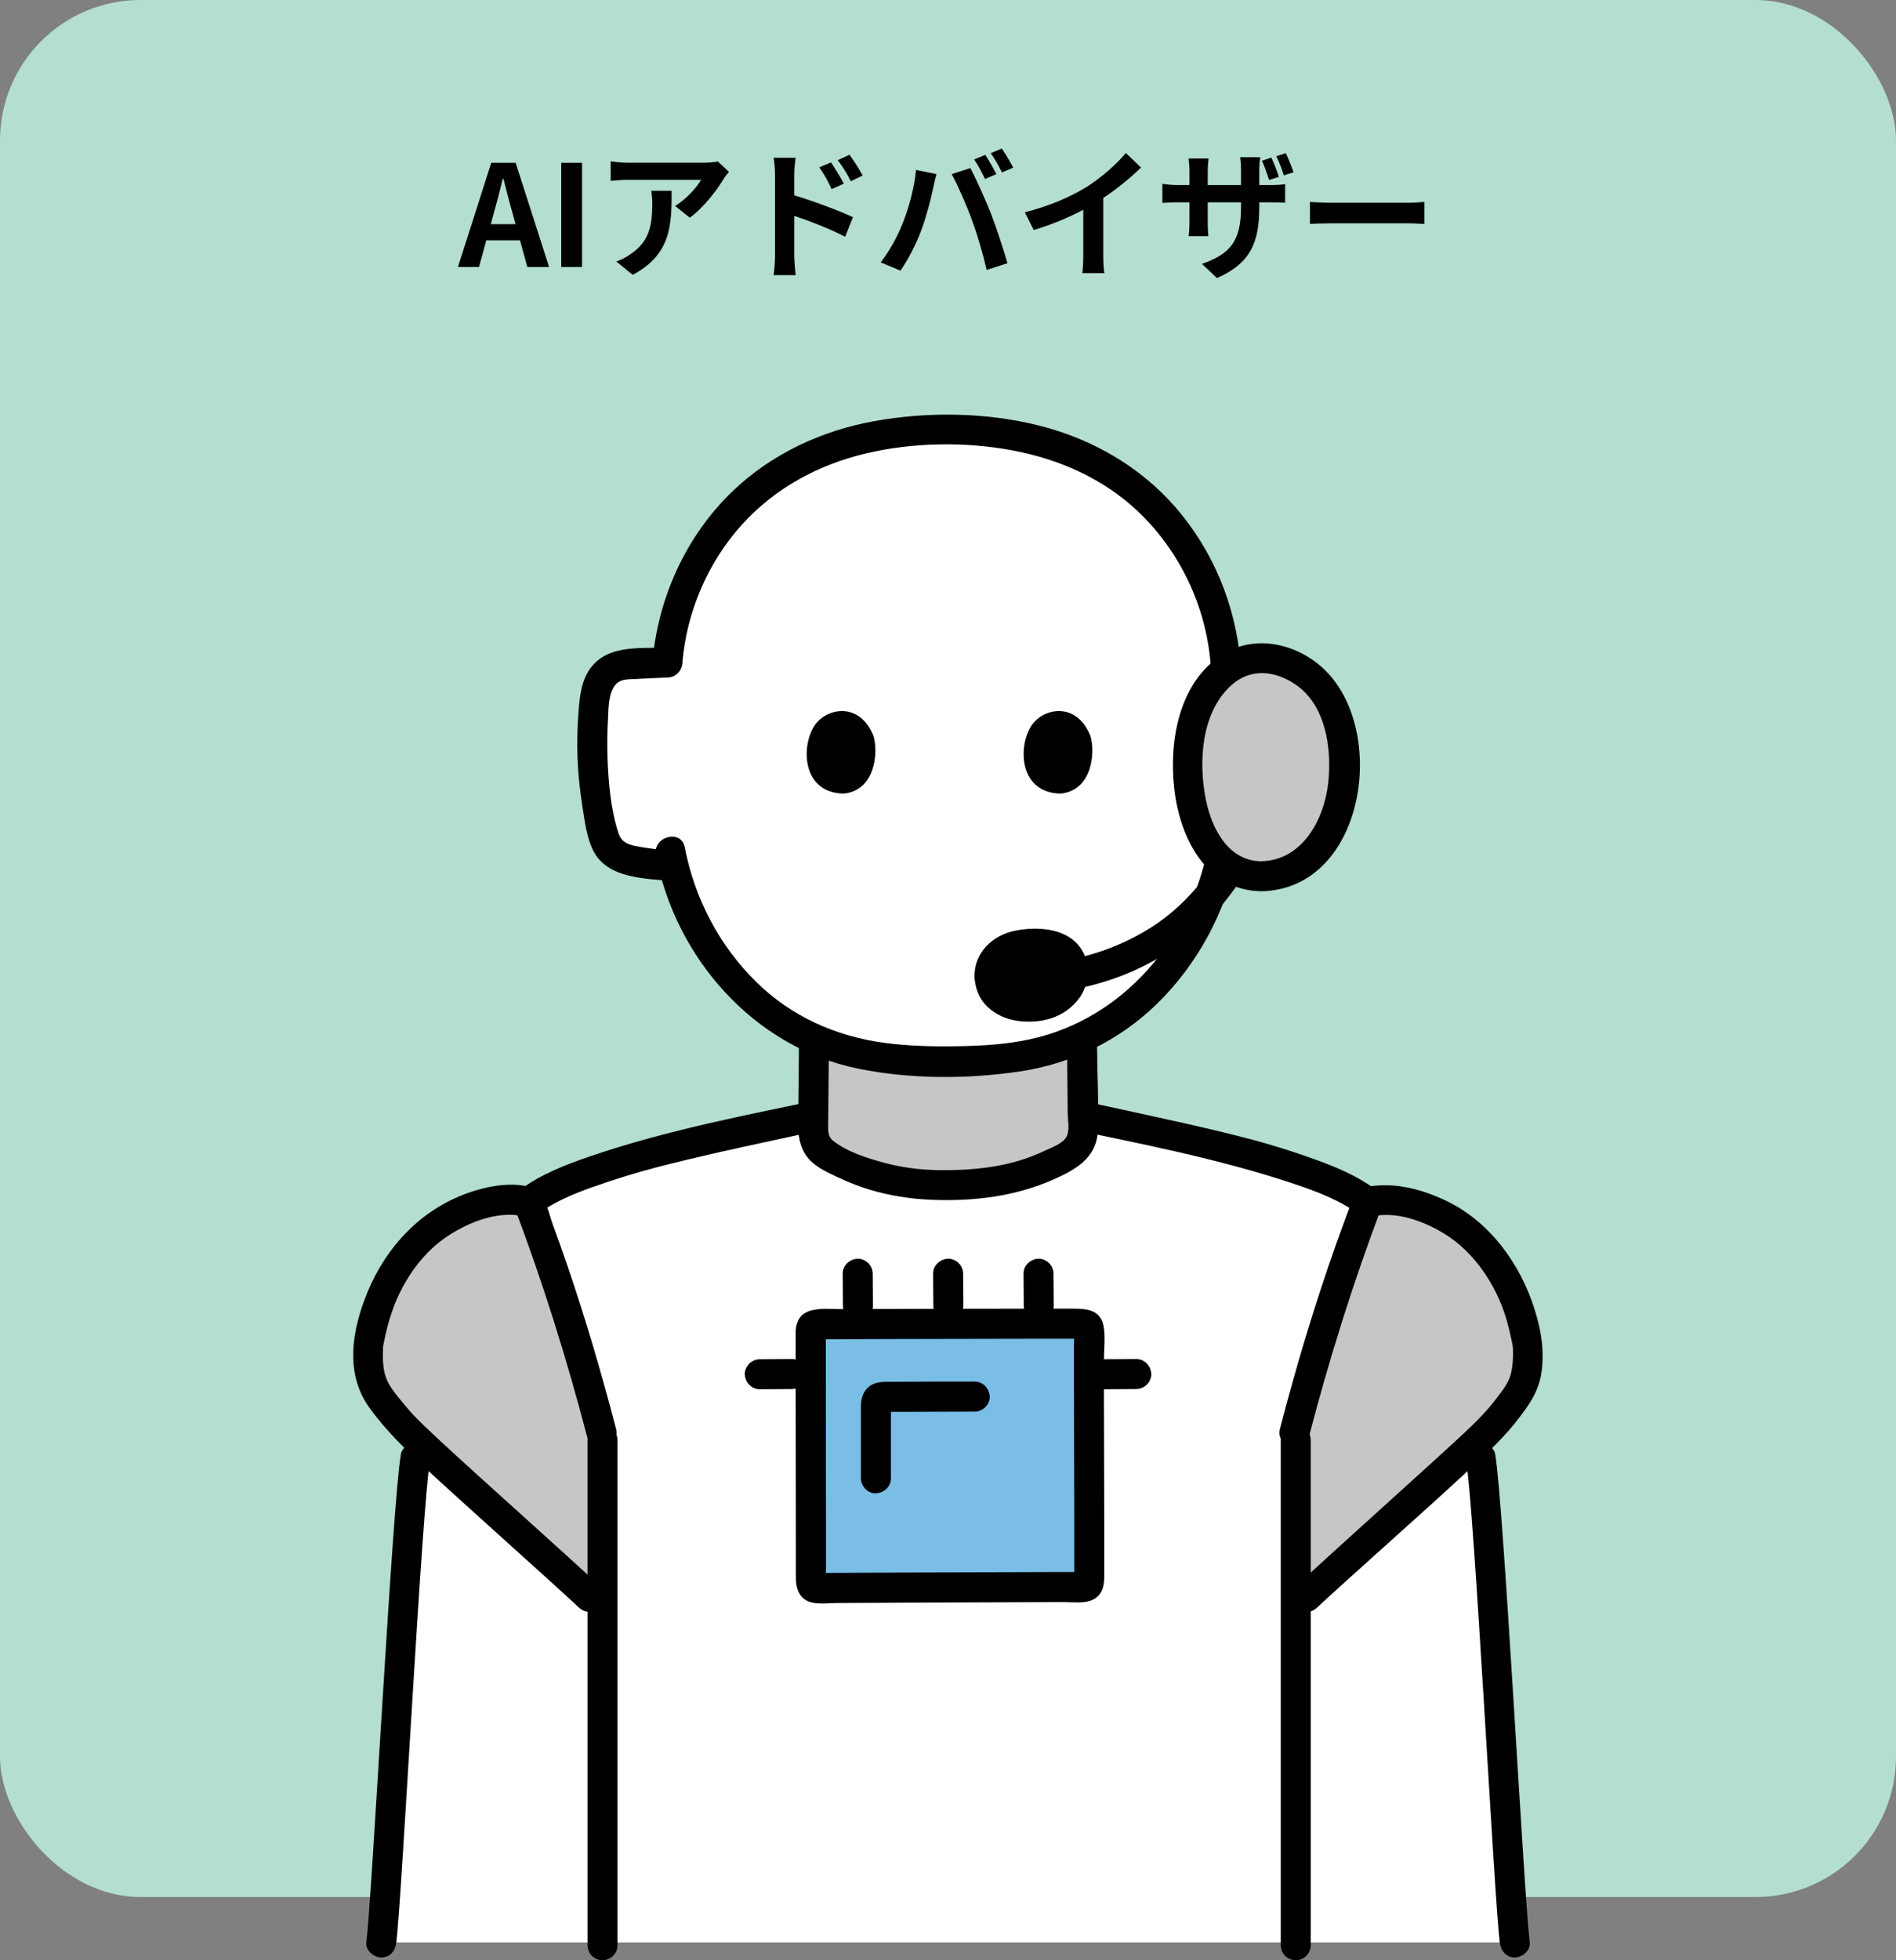 <svg width="270" height="279" viewBox="0 0 270 279" fill="none" xmlns="http://www.w3.org/2000/svg">
<rect x="0" y="0" width="270" height="279" fill="#808080" stroke="none"/>
<rect width="270" height="270" rx="20" fill="#B3DED1"/>
<path d="M70.333 30.28L69.893 31.9H73.413L72.973 30.28C72.513 28.74 72.113 27.04 71.693 25.44H71.593C71.213 27.06 70.773 28.74 70.333 30.28ZM65.213 38L69.953 23.18H73.433L78.193 38H75.093L74.053 34.2H69.253L68.213 38H65.213ZM79.925 38V23.18H82.885V38H79.925ZM103.807 24.46C103.587 24.72 103.207 25.2 103.027 25.5C102.087 27.06 100.187 29.58 98.227 30.98L96.147 29.32C97.747 28.34 99.307 26.58 99.827 25.6H89.407C88.567 25.6 87.907 25.66 86.967 25.74V22.96C87.727 23.08 88.567 23.16 89.407 23.16H100.187C100.747 23.16 101.847 23.1 102.227 22.98L103.807 24.46ZM95.647 27.16C95.647 32.12 95.547 36.2 90.107 39.12L87.767 37.22C88.407 37 89.127 36.66 89.867 36.12C92.407 34.36 92.887 32.24 92.887 28.96C92.887 28.34 92.847 27.8 92.747 27.16H95.647ZM118.347 23.12C118.907 23.96 119.707 25.24 120.167 26.14L118.427 26.92C117.847 25.66 117.407 24.86 116.667 23.82L118.347 23.12ZM120.967 22.02C121.547 22.82 122.387 24.08 122.847 24.98L121.167 25.8C120.527 24.54 120.047 23.8 119.307 22.8L120.967 22.02ZM110.367 36.38V24.88C110.367 24.16 110.307 23.18 110.167 22.46H113.287C113.207 23.16 113.107 24.04 113.107 24.88V27.8C115.767 28.6 119.627 30.02 121.467 30.92L120.347 33.7C118.267 32.6 115.267 31.44 113.107 30.72V36.38C113.107 36.94 113.207 38.34 113.307 39.16H110.167C110.287 38.38 110.367 37.16 110.367 36.38ZM140.307 22.04C140.807 22.78 141.507 24.04 141.887 24.78L140.287 25.48C139.867 24.66 139.267 23.46 138.727 22.7L140.307 22.04ZM142.667 21.14C143.187 21.9 143.927 23.16 144.287 23.86L142.687 24.54C142.287 23.72 141.627 22.54 141.087 21.8L142.667 21.14ZM128.547 31.78C129.447 29.54 130.207 26.72 130.447 24.18L133.367 24.78C133.187 25.36 132.967 26.34 132.887 26.78C132.607 28.18 131.887 30.94 131.187 32.8C130.467 34.74 129.287 37.02 128.227 38.52L125.427 37.34C126.687 35.7 127.867 33.54 128.547 31.78ZM138.427 31.36C137.667 29.26 136.367 26.3 135.527 24.78L138.187 23.92C139.007 25.46 140.387 28.54 141.147 30.48C141.847 32.28 142.907 35.48 143.467 37.46L140.507 38.42C139.947 36.04 139.227 33.52 138.427 31.36ZM145.947 30.22C149.527 29.3 152.467 28 154.687 26.64C156.747 25.36 159.027 23.36 160.327 21.78L162.487 23.84C160.967 25.34 159.047 26.9 157.107 28.18V36.26C157.107 37.14 157.147 38.38 157.287 38.88H154.127C154.207 38.4 154.267 37.14 154.267 36.26V29.86C152.207 30.94 149.667 32.02 147.207 32.74L145.947 30.22ZM181.047 22.44C181.427 23.24 181.887 24.4 182.107 25.18L180.727 25.62C180.447 24.78 180.087 23.68 179.707 22.88L181.047 22.44ZM183.107 21.8C183.487 22.6 183.947 23.76 184.207 24.52L182.827 24.96C182.547 24.1 182.167 23.02 181.747 22.24L183.107 21.8ZM179.327 29.46C179.327 34.42 178.147 37.44 173.307 39.58L171.167 37.56C175.027 36.2 176.727 34.48 176.727 29.56V28.8H171.987V31.52C171.987 32.42 172.047 33.22 172.067 33.62H169.267C169.327 33.22 169.387 32.42 169.387 31.52V28.8H167.687C166.687 28.8 165.967 28.86 165.527 28.88V26.16C165.887 26.22 166.687 26.34 167.687 26.34H169.387V24.36C169.387 23.78 169.327 23.18 169.267 22.56H172.107C172.067 22.94 171.987 23.58 171.987 24.38V26.34H176.727V24.24C176.727 23.44 176.667 22.78 176.607 22.38H179.467C179.407 22.8 179.327 23.44 179.327 24.24V26.34H180.807C181.867 26.34 182.467 26.3 183.007 26.2V28.86C182.567 28.82 181.867 28.8 180.827 28.8H179.327V29.46ZM186.547 28.74C187.267 28.8 188.727 28.86 189.767 28.86H200.507C201.447 28.86 202.327 28.78 202.847 28.74V31.88C202.367 31.86 201.347 31.78 200.507 31.78H189.767C188.627 31.78 187.287 31.82 186.547 31.88V28.74Z" fill="black"/>
<g clip-path="url(#clip0_416_403)">
<path d="M184.211 227.937L210.282 205.464L210.474 205.506C210.442 205.357 210.421 205.186 210.399 205.058C213.303 202.731 215.855 198.834 216.42 198.044C217.691 196.229 217.712 192.257 217.52 191.179C216.484 185.275 214.264 180.589 210.356 176.585C206.107 172.229 199.125 169.966 194.748 171.087L183.784 203.254L184.222 227.937H184.211Z" fill="#C6C6C6"/>
<path d="M210.282 205.464L184.211 227.937L183.773 203.254L194.738 171.087C191.289 168.514 186.656 166.891 178.873 164.575C174.528 163.293 161.14 160.368 154.18 158.884C154.18 159.578 154.19 160.272 154.201 160.955C154.212 162.301 153.528 163.56 152.375 164.254C146.931 167.542 141.005 168.781 135.005 168.653C128.995 168.781 123.048 167.532 117.604 164.233C116.461 163.539 115.778 162.279 115.789 160.934L115.81 158.884C108.849 160.368 95.451 163.293 91.117 164.575C83.334 166.891 78.7 168.514 75.252 171.087L86.216 203.254L85.778 227.937L59.708 205.464L59.516 205.506C58.064 213.78 55.192 269.018 54.295 276.459H215.695C214.798 269.018 211.926 213.77 210.474 205.506L210.282 205.464Z" fill="white"/>
<path d="M85.8 227.936L86.237 203.253L75.273 171.087C70.896 169.966 63.914 172.218 59.665 176.585C55.758 180.588 53.537 185.275 52.501 191.179C52.309 192.257 52.331 196.229 53.601 198.044C54.178 198.834 56.718 202.72 59.622 205.058C59.601 205.196 59.569 205.357 59.548 205.506L59.74 205.463L85.811 227.936H85.8Z" fill="#C6C6C6"/>
<path d="M174.015 90.505C173.738 89.064 173.375 87.633 172.926 86.224C172.926 86.203 172.916 86.171 172.905 86.149C171.09 80.555 167.909 75.388 163.649 71.331C156.08 64.114 145.745 61.061 134.792 61.221C123.838 61.061 113.504 64.114 105.935 71.331C101.675 75.398 98.493 80.555 96.679 86.149C96.679 86.171 96.668 86.203 96.657 86.224C95.814 88.84 95.269 91.551 95.056 94.295C92.43 94.423 90.391 94.477 88.64 94.615C87.988 94.669 87.422 94.957 86.91 95.288C85.789 96.035 84.903 97.38 84.657 99.911C83.985 106.935 84.444 112.743 86.003 119.085C86.174 119.757 86.526 120.473 86.996 121.017C87.764 121.914 89.003 122.319 90.198 122.533C92.12 122.875 93.476 123.056 95.953 123.291C98.152 132.141 103.8 140.479 111.39 145.454C118.596 150.184 126.646 151.049 134.803 151.049C143.365 151.049 151.009 150.184 158.215 145.454C165.795 140.479 171.432 132.163 173.642 123.323C176.343 123.077 177.741 122.885 179.748 122.533C180.944 122.319 182.193 121.914 182.951 121.017C183.41 120.473 183.773 119.768 183.944 119.085C185.503 112.743 185.973 106.935 185.289 99.911C185.044 97.38 184.158 96.035 183.037 95.288C182.524 94.946 181.958 94.658 181.307 94.615C179.471 94.477 177.336 94.423 174.539 94.274C174.442 93.014 174.272 91.754 174.037 90.505H174.015Z" fill="white"/>
<path d="M115.436 189.268C115.436 201.044 115.468 214.026 115.468 225.246C115.468 225.684 115.821 226.036 116.269 226.036C125.781 225.951 143.215 225.908 154.329 225.866C154.767 225.866 155.119 225.513 155.119 225.076C155.119 213.919 155.044 200.98 155.044 189.162C155.044 188.724 154.692 188.372 154.254 188.372C149.439 188.372 125.376 188.404 116.226 188.468C115.789 188.468 115.436 188.82 115.436 189.258V189.268Z" fill="#7ABEE6"/>
<path d="M138.806 196.635C134.824 196.635 130.831 196.645 126.849 196.667C125.707 196.667 124.554 196.635 123.635 197.457C122.739 198.268 122.6 199.304 122.6 200.435C122.6 202.015 122.6 203.596 122.6 205.186C122.6 206.926 122.6 208.667 122.6 210.407C122.6 211.528 123.582 212.595 124.735 212.542C125.888 212.489 126.87 211.603 126.87 210.407C126.87 208.603 126.87 206.788 126.87 204.983C126.87 203.969 126.87 202.955 126.87 201.941V200.798C126.87 200.489 126.956 200.04 126.87 199.741C126.796 200.478 126.4 200.873 125.664 200.948C125.771 200.948 125.877 200.948 125.984 200.948C126.208 200.948 126.443 200.948 126.667 200.948C127.105 200.948 127.554 200.948 127.991 200.948C129.155 200.948 130.319 200.948 131.482 200.937C133.927 200.937 136.361 200.927 138.806 200.916C139.927 200.916 140.995 199.934 140.941 198.781C140.888 197.628 140.002 196.645 138.806 196.645V196.635Z" fill="black"/>
<path d="M113.301 189.268C113.301 196.09 113.301 202.902 113.322 209.724C113.322 213.172 113.322 216.62 113.333 220.069C113.333 221.563 113.333 223.058 113.333 224.563C113.333 226.229 113.91 227.723 115.692 228.108C116.749 228.332 117.966 228.172 119.045 228.161C120.326 228.161 121.607 228.14 122.888 228.14C125.504 228.129 128.119 228.118 130.746 228.097C136.404 228.076 142.073 228.054 147.731 228.033C148.991 228.033 150.261 228.033 151.521 228.022C152.749 228.022 154.307 228.246 155.46 227.766C157.03 227.104 157.254 225.684 157.254 224.168C157.254 222.439 157.254 220.709 157.254 218.98C157.243 212.179 157.211 205.389 157.201 198.589C157.201 196.923 157.201 195.268 157.201 193.603C157.201 192.023 157.446 190.176 157.126 188.617C156.635 186.279 154.468 186.258 152.578 186.258C149.023 186.258 145.457 186.258 141.902 186.268C136.713 186.268 131.525 186.29 126.347 186.301C124.116 186.301 121.885 186.311 119.653 186.322C117.422 186.333 114.006 185.777 113.418 188.703C112.885 191.382 116.995 192.535 117.539 189.834V189.792L116.781 190.56C116.493 190.752 116.45 190.603 116.888 190.614C117.144 190.614 117.411 190.614 117.668 190.614C118.201 190.614 118.724 190.614 119.258 190.614C120.518 190.614 121.788 190.603 123.048 190.592C125.941 190.582 128.835 190.571 131.717 190.571C137.365 190.56 143.002 190.55 148.649 190.539C149.738 190.539 150.838 190.539 151.937 190.539C152.375 190.539 152.802 190.539 153.24 190.539C153.432 190.539 153.624 190.539 153.806 190.539C154.254 190.518 154.126 190.72 153.763 190.475L152.994 189.706C153.048 189.781 152.93 191.062 152.941 191.382C152.941 192.119 152.941 192.866 152.941 193.603C152.941 195.098 152.941 196.592 152.941 198.087C152.941 201.183 152.952 204.29 152.962 207.386C152.962 210.364 152.984 213.343 152.984 216.311C152.984 217.763 152.984 219.204 152.984 220.645C152.984 221.35 152.984 222.065 152.984 222.77V223.698C152.984 223.698 152.941 224.723 153.048 224.563L153.816 223.795C154.179 223.549 153.528 223.741 153.304 223.741C152.888 223.741 152.482 223.741 152.066 223.741C151.329 223.741 150.592 223.741 149.856 223.741C148.222 223.741 146.578 223.752 144.945 223.763C141.539 223.773 138.123 223.784 134.717 223.795C131.407 223.805 128.087 223.816 124.778 223.837C123.326 223.837 121.863 223.859 120.411 223.859C119.749 223.859 119.087 223.859 118.415 223.869C118.052 223.869 117.689 223.869 117.326 223.869C117.038 223.869 116.408 223.677 116.803 223.944L117.571 224.713C117.571 224.713 117.625 223.453 117.625 223.133C117.625 222.417 117.625 221.713 117.625 220.997C117.625 219.546 117.625 218.094 117.625 216.642C117.625 213.578 117.625 210.503 117.614 207.439C117.614 201.375 117.603 195.311 117.603 189.247C117.603 186.503 113.333 186.493 113.333 189.247L113.301 189.268Z" fill="black"/>
<path d="M120.006 181.283C120.006 182.799 120.038 184.325 120.038 185.841C120.038 186.386 120.273 186.962 120.668 187.347C121.041 187.72 121.65 187.998 122.173 187.977C123.326 187.923 124.308 187.037 124.308 185.841C124.308 184.325 124.276 182.799 124.276 181.283C124.276 180.738 124.041 180.162 123.646 179.778C123.272 179.404 122.664 179.126 122.141 179.148C120.988 179.201 120.006 180.087 120.006 181.283Z" fill="black"/>
<path d="M132.881 181.283C132.881 182.799 132.913 184.325 132.913 185.841C132.913 186.386 133.148 186.962 133.543 187.347C133.916 187.72 134.525 187.998 135.048 187.977C136.201 187.923 137.183 187.037 137.183 185.841C137.183 184.325 137.151 182.799 137.151 181.283C137.151 180.738 136.916 180.162 136.521 179.778C136.148 179.404 135.539 179.126 135.016 179.148C133.863 179.201 132.881 180.087 132.881 181.283Z" fill="black"/>
<path d="M145.756 181.283C145.756 182.799 145.788 184.325 145.788 185.841C145.788 186.386 146.023 186.962 146.418 187.347C146.792 187.72 147.4 187.998 147.923 187.977C149.076 187.923 150.059 187.037 150.059 185.841C150.059 184.325 150.026 182.799 150.026 181.283C150.026 180.738 149.792 180.162 149.397 179.778C149.023 179.404 148.414 179.126 147.891 179.148C146.738 179.201 145.756 180.087 145.756 181.283Z" fill="black"/>
<path d="M161.813 193.432C160.297 193.432 158.77 193.464 157.254 193.464C156.71 193.464 156.133 193.699 155.749 194.094C155.375 194.468 155.098 195.076 155.119 195.599C155.172 196.752 156.058 197.735 157.254 197.735C158.77 197.735 160.297 197.703 161.813 197.703C162.357 197.703 162.934 197.468 163.318 197.073C163.692 196.699 163.969 196.09 163.948 195.567C163.895 194.414 163.008 193.432 161.813 193.432Z" fill="black"/>
<path d="M112.757 193.432C111.241 193.432 109.714 193.464 108.198 193.464C107.654 193.464 107.077 193.699 106.693 194.094C106.319 194.468 106.041 195.076 106.063 195.599C106.116 196.752 107.002 197.735 108.198 197.735C109.714 197.735 111.241 197.703 112.757 197.703C113.301 197.703 113.878 197.468 114.262 197.073C114.636 196.699 114.913 196.09 114.892 195.567C114.838 194.414 113.952 193.432 112.757 193.432Z" fill="black"/>
<path d="M186.41 204.45C189.303 193.336 192.741 182.404 196.809 171.664L195.314 173.158C198.762 172.336 202.659 173.767 205.574 175.528C209.15 177.696 211.83 181.187 213.506 184.987C214.403 187.005 214.936 189.162 215.374 191.318C215.396 191.414 215.481 192.14 215.417 191.521C215.428 191.66 215.449 191.809 215.449 191.948C215.449 192.268 215.47 192.578 215.46 192.898C215.449 193.774 215.374 194.628 215.171 195.482C214.851 196.827 213.976 197.873 213.154 198.962C211.798 200.788 210.228 202.347 208.574 203.895C204.004 208.176 189.079 221.521 184.51 225.802C182.503 227.691 185.524 230.702 187.531 228.823C190.702 225.844 204.228 213.813 207.399 210.845C210.335 208.09 213.452 205.475 215.94 202.293C217.616 200.147 219.079 198.204 219.495 195.439C219.965 192.322 219.484 189.418 218.556 186.429C216.506 179.863 212.129 173.82 205.808 170.842C202.99 169.518 199.83 168.578 196.681 168.707C195.944 168.739 195.165 168.803 194.439 168.995C193.2 169.315 192.826 170.137 192.399 171.258C191.684 173.169 190.98 175.08 190.296 177.002C187.222 185.66 184.585 194.457 182.279 203.339C181.585 205.998 185.706 207.14 186.4 204.471L186.41 204.45Z" fill="black"/>
<path d="M87.711 203.307C85.661 195.428 83.366 187.614 80.718 179.905C80.067 178.005 79.394 176.115 78.7 174.226C78.081 172.539 77.622 169.55 75.69 168.995C72.828 168.173 69.401 168.813 66.658 169.785C59.974 172.144 55.032 177.397 52.341 183.888C50.153 189.183 49.042 195.375 52.576 200.318C55.032 203.745 57.989 206.521 61.053 209.393C64.736 212.841 78.764 225.353 82.448 228.801C84.455 230.68 87.476 227.67 85.469 225.78C81.412 221.969 66.989 209.104 62.932 205.304C61.117 203.595 59.259 201.962 57.679 200.03C56.804 198.962 55.715 197.745 55.128 196.475C54.498 195.108 54.498 193.411 54.541 191.937C54.541 191.799 54.551 191.649 54.572 191.51C54.551 191.702 54.444 192.183 54.615 191.307C54.711 190.806 54.818 190.304 54.935 189.802C55.202 188.638 55.533 187.485 55.939 186.354C57.306 182.542 59.793 178.784 63.103 176.382C66.241 174.119 70.757 172.208 74.686 173.137L73.191 171.642C77.259 182.382 80.686 193.315 83.59 204.428C84.284 207.087 88.405 205.955 87.711 203.297V203.307Z" fill="black"/>
<path d="M195.826 169.251C193.307 167.393 190.403 166.165 187.478 165.098C184.275 163.934 180.998 162.899 177.699 162.045C171.891 160.529 166.008 159.279 160.147 157.998C157.414 157.4 154.671 156.813 151.927 156.237C149.247 155.671 148.094 159.792 150.795 160.358C162.016 162.706 173.407 164.863 184.296 168.504C187.595 169.603 190.862 170.863 193.681 172.934C194.609 173.617 196.061 173.084 196.606 172.165C197.236 171.076 196.766 169.934 195.837 169.24L195.826 169.251Z" fill="black"/>
<path d="M217.84 276.47C216.997 269.531 214.114 213.845 212.919 206.959C212.716 205.816 211.328 205.187 210.292 205.464C209.097 205.795 208.606 206.948 208.798 208.09C209.94 214.603 212.769 269.904 213.57 276.47C213.709 277.612 214.456 278.605 215.705 278.605C216.751 278.605 217.979 277.623 217.84 276.47Z" fill="black"/>
<path d="M76.341 172.934C78.722 171.183 81.433 170.009 84.209 169.016C87.348 167.906 90.551 166.902 93.775 166.069C99.529 164.585 105.348 163.336 111.155 162.077C113.835 161.489 116.525 160.913 119.216 160.358C121.906 159.803 120.764 155.682 118.084 156.237C106.671 158.628 95.067 160.806 84.006 164.585C80.579 165.76 77.12 167.094 74.184 169.251C73.255 169.934 72.796 171.098 73.416 172.176C73.949 173.094 75.401 173.628 76.341 172.945V172.934Z" fill="black"/>
<path d="M56.441 276.47C57.242 269.904 60.081 214.602 61.213 208.09C61.405 206.958 60.903 205.795 59.718 205.464C58.693 205.176 57.295 205.816 57.092 206.958C55.886 213.844 53.014 269.53 52.17 276.47C52.032 277.612 53.249 278.605 54.306 278.605C55.576 278.605 56.302 277.623 56.441 276.47Z" fill="black"/>
<path d="M115.906 149.233L115.799 160.945C115.789 162.279 116.472 163.55 117.614 164.244C123.059 167.553 129.005 168.792 135.016 168.664C141.016 168.792 146.941 167.553 152.386 164.265C153.528 163.571 154.222 162.311 154.211 160.966C154.169 157.059 154.137 153.151 154.105 149.244" fill="#C6C6C6"/>
<path d="M113.771 149.234L113.696 156.664C113.664 159.611 113.141 162.984 115.468 165.258C116.514 166.273 117.998 166.945 119.29 167.554C120.732 168.237 122.215 168.824 123.742 169.294C126.635 170.18 129.678 170.65 132.699 170.767C138.667 171.002 144.55 170.297 150.048 167.863C153.208 166.465 156.186 164.767 156.336 160.956C156.485 157.07 156.261 153.12 156.229 149.234C156.208 146.49 151.937 146.479 151.959 149.234C151.991 152.255 152.012 155.276 152.044 158.298C152.044 159.323 152.375 160.839 151.884 161.778C151.361 162.782 149.717 163.337 148.756 163.796C143.984 166.08 138.849 166.604 133.628 166.54C131.045 166.508 128.493 166.177 125.995 165.515C123.582 164.874 120.678 163.967 118.682 162.397C117.892 161.789 117.924 161.031 117.934 160.145L117.966 156.536L118.041 149.234C118.063 146.479 113.792 146.479 113.771 149.234Z" fill="black"/>
<path d="M97.17 94.338C97.778 87.067 100.821 79.978 105.732 74.587C110.408 69.452 116.568 66.132 123.294 64.541C130.02 62.95 137.418 62.843 144.176 64.103C150.838 65.342 157.19 68.15 162.122 72.858C168.005 78.463 171.709 86.245 172.382 94.348C172.606 97.071 176.877 97.092 176.652 94.348C175.969 86.117 172.734 78.292 167.279 72.068C162.24 66.324 155.386 62.438 148.009 60.58C140.429 58.669 132.123 58.562 124.447 59.95C117.006 61.295 109.906 64.594 104.408 69.836C97.682 76.252 93.668 85.124 92.899 94.348C92.675 97.092 96.945 97.071 97.17 94.348V94.338Z" fill="black"/>
<path d="M93.412 121.743C96.198 136.369 107.365 149.041 122.141 152.084C129.593 153.611 137.696 153.611 145.201 152.5C152.578 151.401 159.347 148.134 164.706 142.924C170.524 137.266 174.613 129.718 176.129 121.754C176.642 119.063 172.521 117.921 172.008 120.622C169.521 133.711 159.88 145.091 146.621 147.931C143.333 148.636 139.97 148.849 136.617 148.903C133.052 148.967 129.443 148.903 125.899 148.422C118.991 147.483 112.693 144.675 107.696 139.764C102.433 134.597 98.899 127.85 97.522 120.622C97.01 117.921 92.889 119.063 93.401 121.754L93.412 121.743Z" fill="black"/>
<path d="M124.383 104.736C125.109 107.085 124.639 112.487 120.187 112.946C114.305 112.914 113.995 106.38 115.97 103.306C117.593 100.786 122.354 99.74 124.383 104.736Z" fill="black"/>
<path d="M155.279 104.736C156.005 107.085 155.535 112.487 151.083 112.946C145.201 112.914 144.891 106.38 146.866 103.306C148.489 100.786 153.251 99.74 155.279 104.736Z" fill="black"/>
<path d="M174.079 125.405C177.859 125.042 183.111 125.085 185.268 121.369C186.389 119.437 186.645 116.811 186.997 114.622C187.35 112.402 187.585 110.16 187.67 107.907C187.755 105.58 187.681 103.242 187.499 100.925C187.339 98.929 187.093 96.9 185.919 95.213C183.432 91.658 178.638 92.331 174.827 92.149C172.083 92.021 172.083 96.292 174.827 96.42C176.62 96.505 178.403 96.558 180.197 96.665C181.232 96.729 181.926 96.879 182.481 97.733C183.335 99.046 183.25 100.936 183.335 102.42C183.442 104.245 183.474 106.071 183.4 107.907C183.271 111.398 182.791 114.889 181.916 118.273C181.478 119.96 180.336 120.249 178.755 120.526C177.207 120.793 175.649 120.974 174.079 121.124C172.937 121.231 171.944 122.031 171.944 123.259C171.944 124.327 172.926 125.501 174.079 125.394V125.405Z" fill="black"/>
<path d="M95.825 121.134C94.255 120.985 92.696 120.803 91.148 120.536C89.675 120.28 88.543 120.056 88.052 118.519C86.974 115.188 86.643 111.398 86.515 107.917C86.451 106.092 86.472 104.255 86.579 102.43C86.665 100.967 86.6 99.184 87.358 97.871C87.903 96.921 88.629 96.729 89.718 96.675C91.511 96.569 93.294 96.515 95.088 96.43C97.821 96.302 97.842 92.031 95.088 92.16C91.308 92.341 86.6 91.668 84.081 95.106C82.832 96.814 82.586 98.885 82.415 100.935C82.223 103.263 82.159 105.59 82.245 107.917C82.33 110.17 82.565 112.412 82.917 114.633C83.259 116.778 83.526 119.234 84.54 121.177C86.579 125.084 92.013 125.042 95.835 125.405C96.988 125.511 97.97 124.348 97.97 123.269C97.97 122.02 96.988 121.241 95.835 121.134H95.825Z" fill="black"/>
<path d="M140.92 139.273C140.717 136.412 142.906 134.479 146.781 134.351C150.688 134.213 152.663 135.771 152.781 138.024C152.898 140.298 151.094 143.042 147.187 143.298C143.664 143.533 141.08 141.846 140.92 139.273Z" fill="black"/>
<path d="M174.966 120.248C171.848 124.807 168.752 128.917 164.033 131.928C158.247 135.622 152.076 137.116 145.276 137.373C142.532 137.479 142.521 141.75 145.276 141.643C152.802 141.355 159.774 139.711 166.19 135.611C168.635 134.052 170.983 132.184 172.948 130.049C175.094 127.711 176.866 125.021 178.649 122.405C180.207 120.131 176.503 117.996 174.966 120.248Z" fill="black"/>
<path d="M143.055 139.273C143.044 139.049 143.055 138.814 143.055 138.59C143.055 138.12 142.938 139.081 143.055 138.643C143.076 138.558 143.087 138.472 143.108 138.398C143.14 138.28 143.183 138.152 143.215 138.035C143.29 137.789 143.333 138.056 143.14 138.195C143.226 138.131 143.493 137.65 143.525 137.554C143.429 137.864 143.269 137.853 143.429 137.693C143.525 137.607 143.6 137.511 143.696 137.415C143.696 137.415 143.888 137.266 143.888 137.245C143.877 137.394 143.514 137.511 143.888 137.266C144.08 137.138 144.293 137.031 144.496 136.924C144.688 136.817 144.603 136.775 144.39 136.967C144.475 136.882 144.699 136.85 144.817 136.817C145.073 136.732 145.329 136.668 145.596 136.615C145.767 136.583 145.927 136.551 146.098 136.529C146.023 136.54 145.639 136.572 146.055 136.529C146.749 136.476 147.454 136.444 148.147 136.508C148.265 136.508 148.382 136.529 148.5 136.54C147.955 136.487 148.5 136.54 148.596 136.561C148.852 136.615 149.098 136.668 149.354 136.743C149.45 136.775 149.535 136.807 149.631 136.839C150.101 136.978 149.226 136.615 149.631 136.839C149.834 136.956 150.037 137.095 150.24 137.191C150.475 137.298 149.877 136.817 150.144 137.116C150.197 137.17 150.261 137.223 150.315 137.277C150.347 137.309 150.56 137.49 150.55 137.533C150.518 137.682 150.272 137.074 150.421 137.373C150.464 137.458 150.528 137.586 150.592 137.661C150.784 137.928 150.336 137.49 150.518 137.458C150.592 137.447 150.656 138.067 150.699 138.109C150.539 137.938 150.667 137.597 150.667 137.949C150.667 138.045 150.667 138.141 150.667 138.237C150.667 138.312 150.667 138.387 150.667 138.462C150.667 138.963 150.656 138.333 150.688 138.355C150.72 138.376 150.56 138.899 150.55 138.931C150.528 139.006 150.496 139.081 150.475 139.156C150.72 138.707 150.357 139.54 150.475 139.156C150.379 139.316 150.293 139.486 150.197 139.647C149.962 140.01 150.058 139.647 150.229 139.636C150.208 139.636 150.091 139.807 150.058 139.839C149.909 140.01 149.738 140.159 149.567 140.319C149.226 140.65 149.962 140.074 149.546 140.33C149.418 140.405 149.3 140.49 149.172 140.565C149.066 140.629 148.948 140.682 148.841 140.746C148.841 140.8 148.094 140.992 148.051 141.002C147.945 141.034 147.827 141.056 147.71 141.077C147.624 141.099 147.048 141.163 147.56 141.109C147.219 141.141 146.877 141.163 146.535 141.163C146.215 141.163 145.884 141.141 145.564 141.109C146.119 141.163 145.564 141.109 145.468 141.088C145.308 141.056 145.148 141.024 144.998 140.981C144.87 140.949 144.742 140.906 144.624 140.864C144.55 140.842 144.475 140.81 144.411 140.789C144.187 140.704 144.219 140.714 144.507 140.832C144.358 140.874 143.941 140.522 143.813 140.447C143.429 140.223 143.888 140.447 143.856 140.49C143.856 140.49 143.6 140.255 143.557 140.212C143.525 140.18 143.322 139.914 143.29 139.924C143.386 139.924 143.578 140.351 143.322 139.924C143.269 139.839 143.226 139.711 143.162 139.636C143.087 139.486 143.119 139.561 143.247 139.849C143.215 139.764 143.183 139.689 143.162 139.604C143.14 139.519 143.108 139.433 143.087 139.348C142.948 138.75 143.087 139.636 143.066 139.252C142.98 138.141 142.148 137.063 140.931 137.116C139.852 137.17 138.699 138.056 138.795 139.252C138.923 140.8 139.489 142.241 140.642 143.319C141.763 144.376 143.237 145.038 144.753 145.273C148.147 145.785 151.649 144.899 153.72 142.017C155.332 139.764 155.343 136.583 153.518 134.469C151.425 132.035 147.518 131.885 144.614 132.451C141.283 133.092 138.582 135.718 138.785 139.262C138.849 140.373 139.724 141.451 140.92 141.397C142.019 141.344 143.119 140.458 143.055 139.262V139.273Z" fill="black"/>
<path d="M179.567 124.722C173.642 124.722 169.147 118.989 169.147 108.857C169.147 98.725 174.581 93.676 179.567 93.676C184.553 93.676 191.407 97.85 191.407 108.857C191.407 118.433 186.175 124.722 179.567 124.722Z" fill="#C6C6C6"/>
<path d="M179.567 122.586C174.966 122.522 172.553 118.017 171.709 113.757C170.663 108.494 171.037 101.501 175.254 97.615C178.019 95.064 181.446 95.416 184.392 97.359C188.791 100.274 189.677 106.476 189.154 111.377C188.588 116.597 185.481 122.49 179.578 122.576C176.834 122.618 176.823 126.889 179.578 126.846C194.439 126.633 197.844 103.679 188.332 95.042C184.51 91.573 178.713 90.27 174.165 93.11C167.919 97.007 166.468 105.345 167.204 112.124C167.951 119.063 171.635 126.729 179.588 126.846C182.332 126.889 182.343 122.618 179.588 122.576L179.567 122.586Z" fill="black"/>
<path d="M85.8 279C84.625 279 83.665 278.039 83.665 276.865V204.983C83.665 203.809 84.625 202.848 85.8 202.848C86.974 202.848 87.935 203.809 87.935 204.983V276.865C87.935 278.039 86.974 279 85.8 279Z" fill="black"/>
<path d="M184.521 279C183.346 279 182.385 278.039 182.385 276.865V204.983C182.385 203.809 183.346 202.848 184.521 202.848C185.695 202.848 186.656 203.809 186.656 204.983V276.865C186.656 278.039 185.695 279 184.521 279Z" fill="black"/>
</g>
<defs>
<clipPath id="clip0_416_403">
<rect width="169.396" height="220" fill="white" transform="translate(50.302 59)"/>
</clipPath>
</defs>
</svg>
